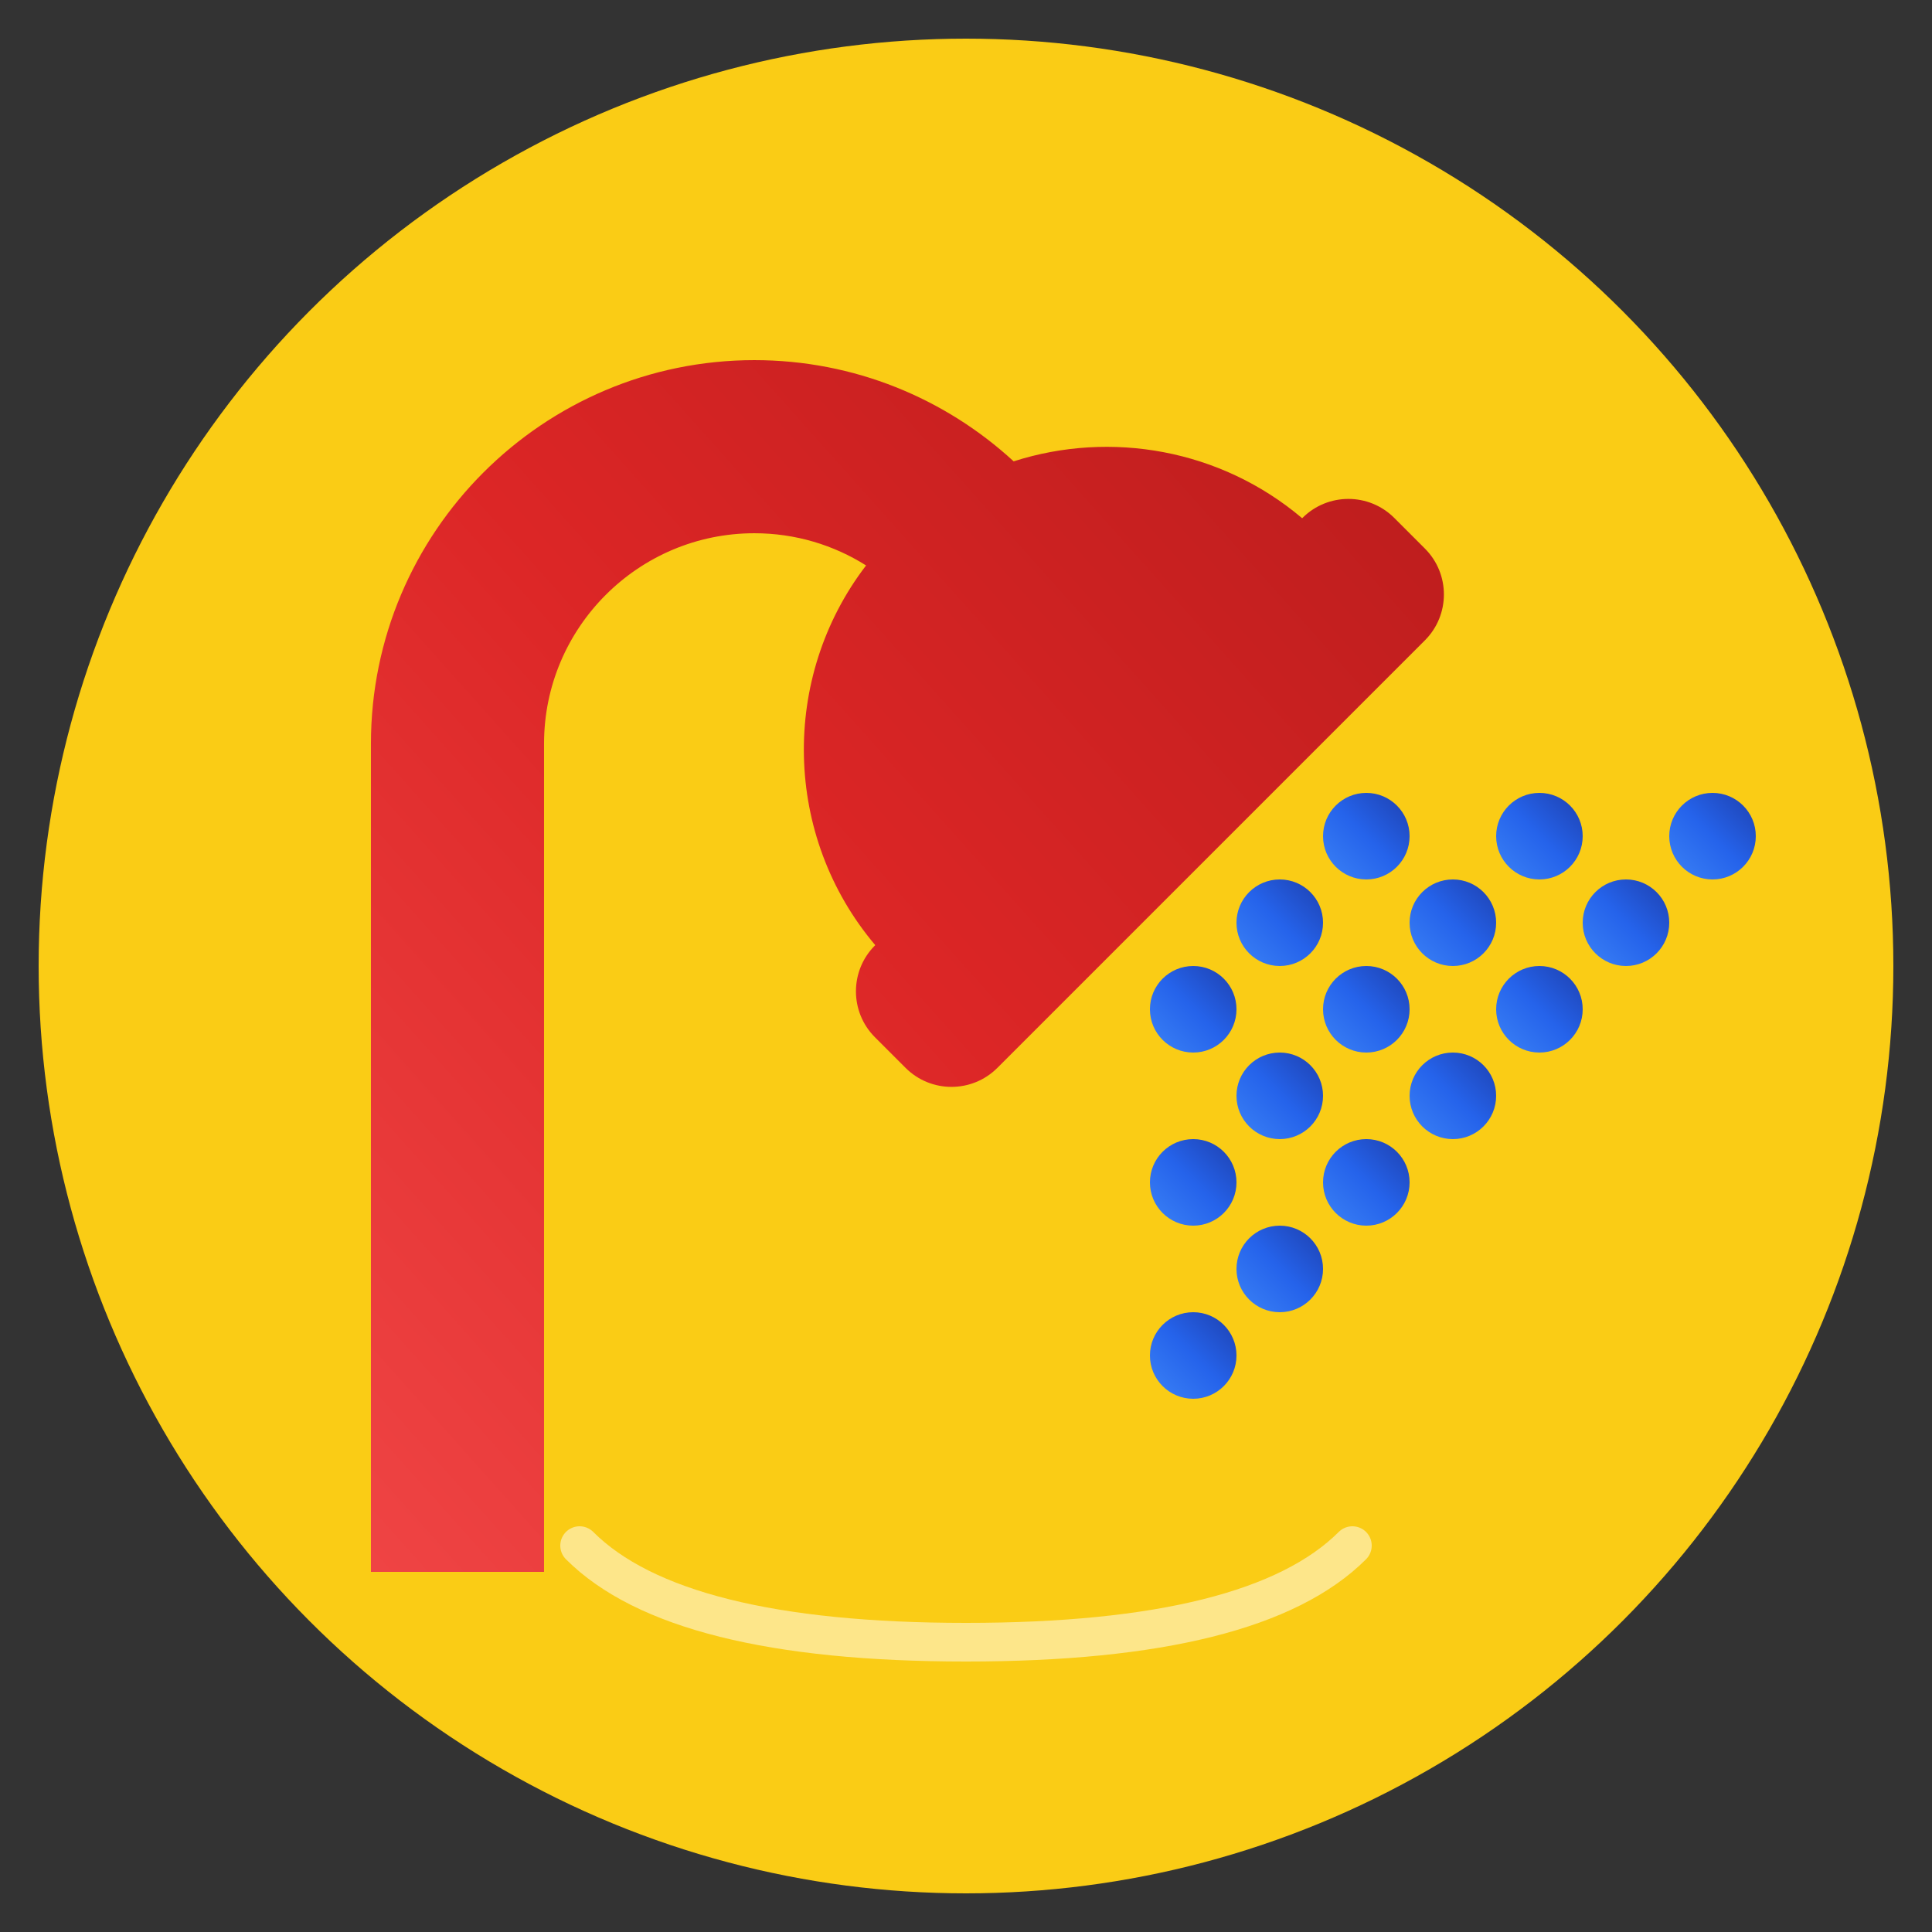 <svg xmlns="http://www.w3.org/2000/svg" viewBox="0 0 100 100">
  <rect x="0" y="0" width="100" height="100" fill="#333333" stroke="none"/>
  <defs>
    <linearGradient id="wrenchGradient" x1="0%" y1="0%" x2="100%" y2="100%">
      <stop offset="0%" style="stop-color:#ef4444;stop-opacity:1" />
      <stop offset="50%" style="stop-color:#dc2626;stop-opacity:1" />
      <stop offset="100%" style="stop-color:#b91c1c;stop-opacity:1" />
    </linearGradient>
    <linearGradient id="waterGradient" x1="0%" y1="0%" x2="100%" y2="100%">
      <stop offset="0%" style="stop-color:#3b82f6;stop-opacity:1" />
      <stop offset="50%" style="stop-color:#2563eb;stop-opacity:1" />
      <stop offset="100%" style="stop-color:#1e40af;stop-opacity:1" />
    </linearGradient>
  </defs>
  
  <!-- Background circle -->
  <circle cx="50" cy="50" r="48" fill="#facc15"/>
  
  <!-- Shower icon from Font Awesome -->
  <g transform="translate(50, 50) scale(0.14, -0.14) translate(-220, -192)">
    <path d="M389.66 312.4l-158.061 -158.061c-9.369 -9.37 -24.569 -9.37 -33.94 0l-11.32 11.32c-9.37 9.37 -9.37 24.57 0 33.94l0.11 0.11c-34.03 40.21 -35.16 98.94 -3.391 140.38c-11.97 7.55 -26.14 11.91 -41.3 11.91c-42.88 0 -77.76 -34.88 -77.76 -77.76v-306.24h-64v306.24c0 78.17 63.59 141.76 141.76 141.76c36.931 0 70.61 -14.2 95.86 -37.42c35.899 11.51 76.5 4.5 106.67 -21.03l0.11 0.11c9.369 9.37 24.569 9.37 33.94 0l11.32 -11.32c9.37 -9.37 9.37 -24.57 0 -33.94z" fill="url(#wrenchGradient)" />
    <!-- Water droplets in blue -->
    <circle cx="368" cy="240" r="16" fill="url(#waterGradient)"/>
    <circle cx="432" cy="240" r="16" fill="url(#waterGradient)"/>
    <circle cx="496" cy="240" r="16" fill="url(#waterGradient)"/>
    <circle cx="336" cy="208" r="16" fill="url(#waterGradient)"/>
    <circle cx="400" cy="208" r="16" fill="url(#waterGradient)"/>
    <circle cx="464" cy="208" r="16" fill="url(#waterGradient)"/>
    <circle cx="304" cy="176" r="16" fill="url(#waterGradient)"/>
    <circle cx="368" cy="176" r="16" fill="url(#waterGradient)"/>
    <circle cx="432" cy="176" r="16" fill="url(#waterGradient)"/>
    <circle cx="336" cy="144" r="16" fill="url(#waterGradient)"/>
    <circle cx="400" cy="144" r="16" fill="url(#waterGradient)"/>
    <circle cx="304" cy="112" r="16" fill="url(#waterGradient)"/>
    <circle cx="368" cy="112" r="16" fill="url(#waterGradient)"/>
    <circle cx="336" cy="80" r="16" fill="url(#waterGradient)"/>
    <circle cx="304" cy="48" r="16" fill="url(#waterGradient)"/>
  </g>
  
  <!-- Highlight for 3D effect -->
  <path d="M 30 80 Q 35 85, 50 85 Q 65 85, 70 80" fill="none" stroke="rgba(255,255,255,0.5)" stroke-width="2" stroke-linecap="round"/>
</svg>
